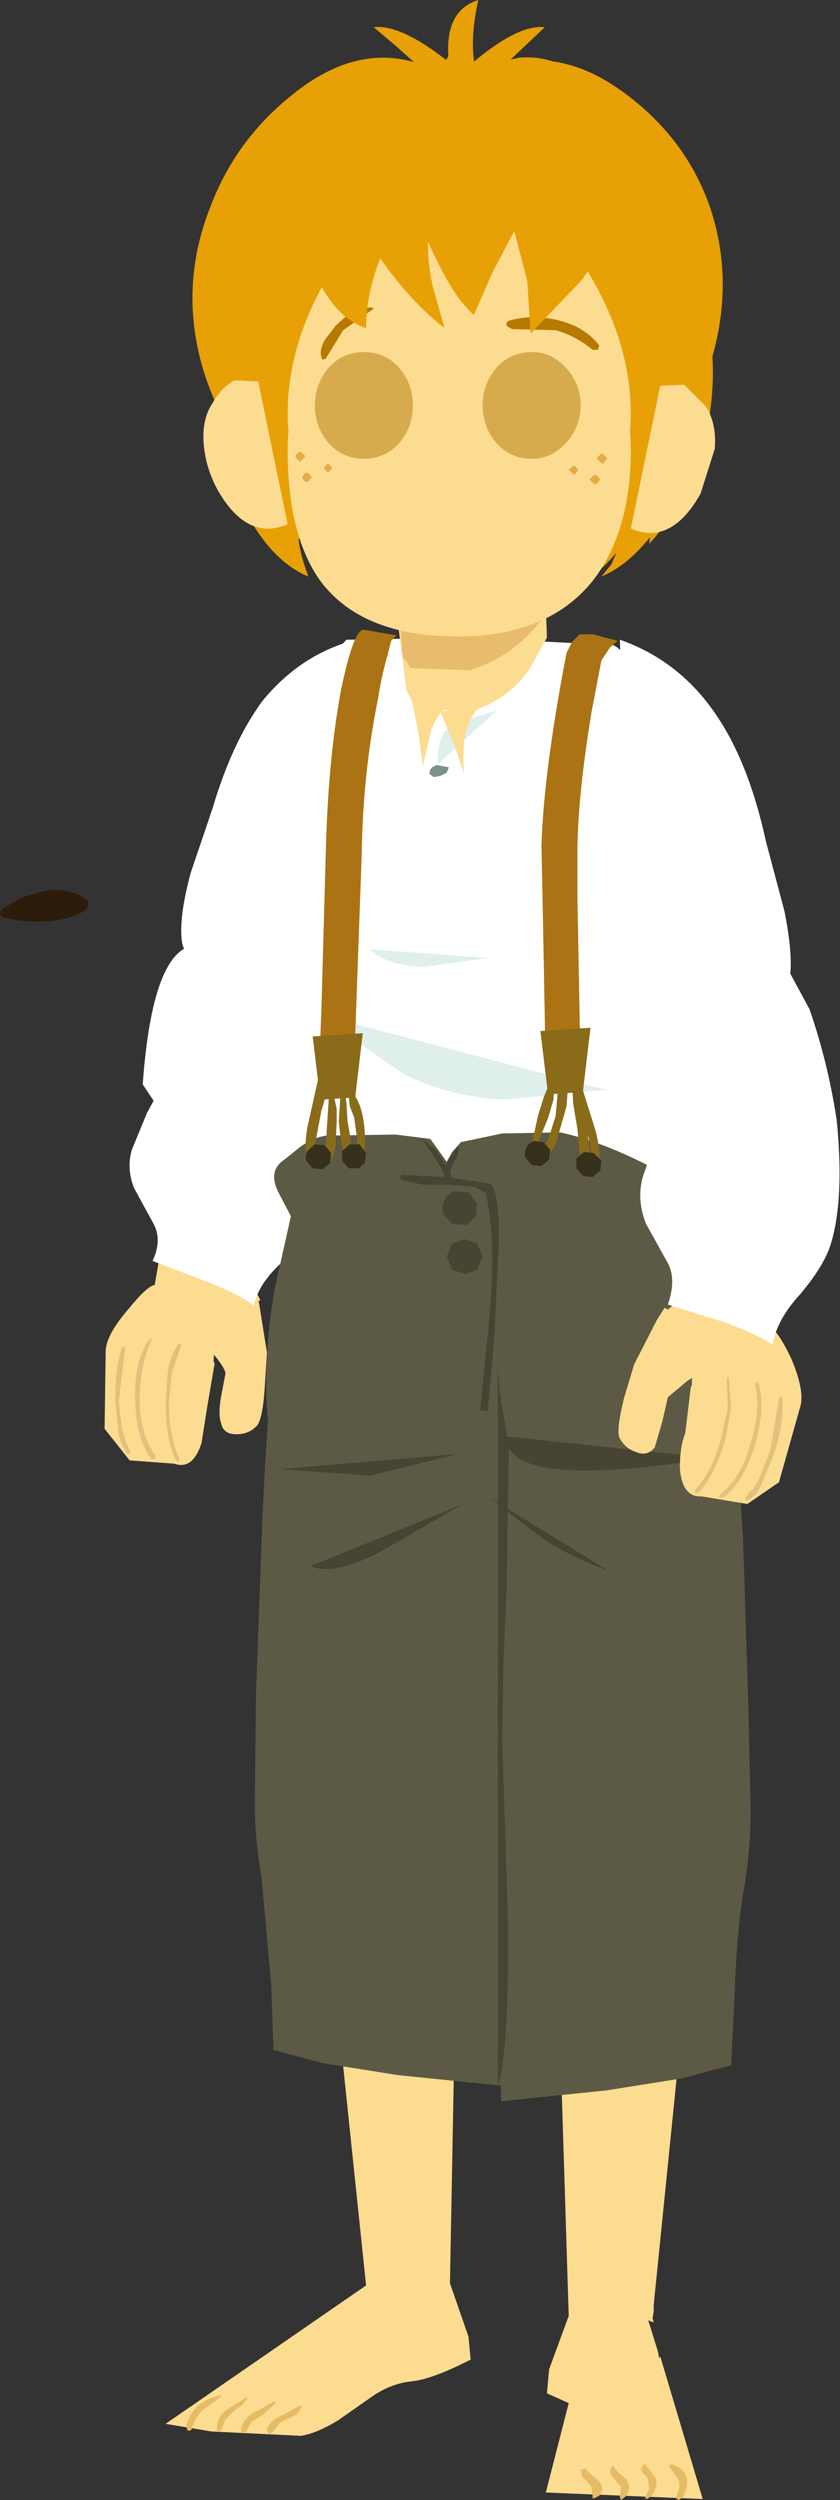 <?xml version="1.0" encoding="UTF-8" standalone="no"?>
<svg xmlns:xlink="http://www.w3.org/1999/xlink" height="114.7px" width="38.55px" xmlns="http://www.w3.org/2000/svg">
  <rect width="100%" height="100%" fill="#333333" stroke="none"/>
  <g transform="matrix(1.0, 0.0, 0.0, 1.0, 9.15, -3.4)">
    <path d="M7.4 32.7 Q8.8 35.25 8.35 39.1 L6.1 45.75 4.45 49.25 4.05 49.2 Q3.05 49.65 1.2 48.55 -0.7 47.45 -0.8 46.6 -0.95 45.5 -0.4 43.45 L0.6 40.5 Q1.5 37.45 2.9 35.55 4.75 33.3 7.4 32.7" fill="#ffffff" fill-rule="evenodd" stroke="none"/>
    <path d="M2.6 62.6 L0.85 62.8 Q0.0 63.8 -0.35 65.05 L-0.35 65.15 -0.05 64.7 0.5 65.35 Q1.15 66.1 1.2 66.4 L1.0 67.45 Q0.85 68.3 1.0 68.7 1.1 69.2 1.7 69.2 2.25 69.2 2.6 68.85 2.9 68.6 3.0 67.05 L3.1 65.45 2.75 63.25 2.6 62.6" fill="#fcdc91" fill-rule="evenodd" stroke="none"/>
    <path d="M-3.25 63.45 Q-4.25 64.6 -4.3 65.35 L-4.35 68.95 -3.2 70.4 -1.15 70.55 Q-0.3 70.85 0.1 69.6 L0.35 68.0 0.7 65.95 0.65 65.85 Q0.7 64.7 1.25 63.65 L2.8 63.05 Q2.05 61.55 1.5 61.15 0.85 60.75 -0.55 60.8 L-1.8 60.9 -2.05 62.35 Q-2.4 62.4 -3.25 63.45" fill="#fcdc91" fill-rule="evenodd" stroke="none"/>
    <path d="M-0.85 65.15 L-0.85 65.05 -0.95 65.05 Q-1.3 65.5 -1.45 66.3 L-1.55 67.7 Q-1.55 69.45 -1.05 70.45 L-0.95 70.45 -0.9 70.35 Q-1.4 69.35 -1.4 67.7 L-1.25 66.35 -0.85 65.15" fill="#e2c07d" fill-rule="evenodd" stroke="none"/>
    <path d="M-2.2 64.9 L-2.2 64.8 -2.3 64.85 Q-3.0 65.8 -2.95 67.65 -2.9 69.4 -2.2 70.35 L-2.05 70.35 -2.0 70.2 Q-2.7 69.3 -2.75 67.6 -2.7 65.9 -2.2 64.9" fill="#e2c07d" fill-rule="evenodd" stroke="none"/>
    <path d="M-3.4 65.25 L-3.45 65.2 -3.55 65.2 Q-3.9 66.25 -3.85 67.8 L-3.7 69.25 -3.55 69.7 -3.3 70.15 -3.2 70.1 -3.15 70.05 -3.25 69.8 -3.35 69.6 -3.55 68.95 -3.7 67.7 -3.4 65.25" fill="#e2c07d" fill-rule="evenodd" stroke="none"/>
    <path d="M0.2 62.15 Q1.8 62.75 2.5 63.3 2.7 62.3 3.8 61.3 4.95 60.25 5.3 59.3 5.95 57.5 5.7 54.35 5.35 51.95 4.65 49.7 L3.7 47.95 3.65 47.65 Q1.85 46.45 -0.15 46.75 -2.15 46.9 -2.6 53.15 L-2.1 53.9 -2.4 54.45 -3.1 56.15 Q-3.35 57.0 -3.0 57.9 L-2.1 59.55 Q-1.7 60.3 -2.15 61.25 L0.2 62.15" fill="#ffffff" fill-rule="evenodd" stroke="none"/>
    <path d="M16.55 96.8 L22.2 95.8 20.85 109.15 20.85 109.45 20.8 109.75 20.85 109.95 20.6 109.85 21.05 111.3 21.1 111.6 21.15 111.5 23.1 118.05 15.9 117.75 16.95 113.65 15.95 113.2 16.05 112.1 16.95 109.65 16.55 96.8" fill="#fcdc91" fill-rule="evenodd" stroke="none"/>
    <path d="M17.5 116.7 L17.7 116.65 17.95 116.9 18.25 117.15 Q18.65 117.5 18.35 117.9 L18.15 118.0 Q18.0 118.05 18.05 117.95 L18.0 117.5 17.75 117.2 17.55 117.0 17.5 116.7" fill="#e5bb65" fill-rule="evenodd" stroke="none"/>
    <path d="M18.9 116.6 Q18.95 116.5 19.0 116.55 L19.25 116.85 19.6 117.15 Q19.85 117.5 19.6 117.9 L19.35 118.1 19.3 117.95 19.35 117.5 19.1 117.2 Q18.75 116.85 18.9 116.6" fill="#e5bb65" fill-rule="evenodd" stroke="none"/>
    <path d="M20.35 116.55 L20.35 116.5 20.45 116.45 20.95 117.1 Q21.05 117.45 20.75 117.9 L20.55 118.05 20.45 118.0 20.65 117.55 20.55 117.05 20.35 116.85 Q20.2 116.7 20.35 116.55" fill="#e5bb65" fill-rule="evenodd" stroke="none"/>
    <path d="M21.55 116.55 L21.6 116.5 21.65 116.45 Q22.75 116.8 22.2 117.95 L22.0 118.1 21.85 118.0 Q22.15 117.45 21.95 117.1 L21.55 116.55" fill="#e5bb65" fill-rule="evenodd" stroke="none"/>
    <path d="M11.7 97.4 L11.5 108.15 12.35 110.6 12.45 111.65 Q10.7 112.55 9.75 112.65 8.75 112.75 7.85 113.4 L6.35 114.45 Q5.35 115.05 4.65 115.15 L0.55 114.95 -1.55 114.6 7.65 108.25 6.6 98.2 11.7 97.4" fill="#fcdc91" fill-rule="evenodd" stroke="none"/>
    <path d="M4.7 113.8 L4.65 113.75 Q4.5 113.8 4.2 114.0 L3.7 114.25 Q3.1 114.55 3.1 114.95 L3.2 115.05 3.35 115.0 3.7 114.55 4.1 114.35 4.5 114.15 4.7 113.8" fill="#e5bb65" fill-rule="evenodd" stroke="none"/>
    <path d="M3.5 113.65 Q3.5 113.55 3.4 113.6 3.25 113.65 2.95 113.85 L2.45 114.1 Q1.95 114.45 1.9 114.9 L2.0 115.05 2.15 114.95 2.4 114.5 2.9 114.2 3.5 113.65" fill="#e5bb65" fill-rule="evenodd" stroke="none"/>
    <path d="M2.2 113.45 L2.2 113.4 2.15 113.4 1.25 113.95 Q0.8 114.3 0.8 114.85 L0.85 114.95 1.0 114.9 1.2 114.4 1.6 114.0 1.95 113.75 2.2 113.45" fill="#e5bb65" fill-rule="evenodd" stroke="none"/>
    <path d="M1.0 113.35 L1.0 113.3 0.95 113.3 Q-0.3 113.55 -0.6 114.7 L-0.55 114.9 Q-0.35 114.95 -0.35 114.8 -0.15 114.2 0.25 113.9 L1.0 113.35" fill="#e5bb65" fill-rule="evenodd" stroke="none"/>
    <path d="M21.5 45.05 L21.5 52.45 21.45 54.3 21.5 52.8 Q26.35 56.85 21.5 59.35 L21.4 59.4 14.15 59.15 Q6.7 58.85 5.65 58.1 L3.25 56.6 Q2.2 55.7 2.6 54.75 3.0 53.75 3.8 52.95 L4.4 52.4 Q4.35 48.15 4.6 43.5 5.1 34.35 6.75 32.75 L12.3 32.65 19.0 33.0 Q20.1 33.5 20.7 37.55 21.35 41.5 21.5 45.05" fill="#ffffff" fill-rule="evenodd" stroke="none"/>
    <path d="M9.35 52.65 L7.6 51.45 Q6.35 50.5 6.45 50.2 L18.65 53.4 13.95 53.85 Q11.35 53.7 9.35 52.65" fill="#dfefeb" fill-rule="evenodd" stroke="none"/>
    <path d="M10.4 47.75 Q8.7 47.75 7.8 46.95 L13.25 47.35 10.4 47.75" fill="#dfefeb" fill-rule="evenodd" stroke="none"/>
    <path d="M11.25 35.6 L11.7 35.6 Q11.05 35.9 10.65 36.85 L10.25 38.55 10.05 37.0 9.75 35.5 10.5 35.55 11.25 35.6" fill="#fcdc91" fill-rule="evenodd" stroke="none"/>
    <path d="M11.0 37.65 Q11.15 36.85 11.7 36.6 L13.65 36.0 10.95 38.45 Q10.9 38.05 11.0 37.65" fill="#dfefeb" fill-rule="evenodd" stroke="none"/>
    <path d="M10.9 38.5 L11.45 38.6 11.35 38.85 11.05 39.0 10.75 39.05 10.55 38.9 10.6 38.7 Q10.7 38.55 10.9 38.5" fill="#7d918b" fill-rule="evenodd" stroke="none"/>
    <path d="M4.2 59.2 L3.6 58.05 Q3.15 57.1 3.9 56.6 L4.65 56.0 Q5.3 55.55 5.85 55.5 L9.0 55.45 10.6 55.65 11.35 56.7 11.6 56.25 12.0 55.8 13.9 55.4 16.55 55.35 Q18.45 55.75 20.85 57.0 L23.2 58.35 Q23.6 58.7 23.55 59.95 L23.3 62.05 23.9 65.75 24.75 70.3 19.2 70.6 13.15 70.4 Q10.55 71.4 8.25 71.7 3.65 72.4 3.25 69.4 2.8 66.45 3.45 62.55 L4.2 59.2" fill="#5c5a45" fill-rule="evenodd" stroke="none"/>
    <path d="M24.55 68.25 L24.95 73.9 25.2 81.95 25.3 86.4 Q25.3 88.4 24.95 90.3 24.65 92.1 24.55 95.25 L24.4 98.15 22.15 98.75 18.7 99.3 13.85 99.8 13.55 87.3 Q13.15 74.7 12.85 73.25 L12.5 70.5 12.45 69.4 24.55 68.25" fill="#5c5a45" fill-rule="evenodd" stroke="none"/>
    <path d="M9.3 57.55 L9.2 57.4 9.3 57.3 11.35 57.4 13.3 57.7 Q13.75 57.85 13.75 60.35 L13.55 64.5 13.2 68.6 13.1 68.7 11.3 68.7 Q10.35 68.75 9.55 69.1 L9.4 69.05 9.45 68.9 Q10.0 68.4 11.05 68.35 L12.85 68.45 13.3 63.95 Q13.6 60.55 13.25 58.7 L13.15 58.15 12.65 57.85 11.3 57.75 10.25 57.75 9.3 57.55" fill="#474433" fill-rule="evenodd" stroke="none"/>
    <path d="M10.25 55.7 L10.25 55.65 10.9 56.2 11.3 56.85 11.55 57.25 11.6 57.7 11.55 57.7 11.25 57.35 11.05 56.9 10.25 55.7" fill="#474433" fill-rule="evenodd" stroke="none"/>
    <path d="M11.45 57.7 L11.4 57.75 11.35 57.7 Q11.15 57.15 11.35 56.75 L11.8 56.05 Q11.9 55.95 11.9 56.1 L11.85 56.45 11.65 56.75 Q11.4 57.35 11.45 57.7" fill="#474433" fill-rule="evenodd" stroke="none"/>
    <path d="M11.25 58.45 Q11.4 58.15 11.7 58.05 L12.35 58.1 12.75 58.6 12.7 59.2 12.25 59.6 11.6 59.55 11.2 59.1 Q11.1 58.75 11.25 58.45" fill="#474433" fill-rule="evenodd" stroke="none"/>
    <path d="M13.0 61.05 L12.75 61.65 12.2 61.85 11.6 61.65 11.35 61.05 11.6 60.45 12.2 60.25 12.75 60.45 13.0 61.05" fill="#474433" fill-rule="evenodd" stroke="none"/>
    <path d="M2.6 81.05 L2.9 72.9 Q3.15 67.65 3.3 67.15 L15.35 68.35 15.3 69.45 14.95 72.2 Q14.7 73.7 14.3 86.5 13.9 99.1 14.0 99.1 L9.1 98.6 5.65 98.05 3.4 97.45 3.3 94.5 2.85 89.5 Q2.5 87.55 2.55 85.55 L2.6 81.05" fill="#5c5a45" fill-rule="evenodd" stroke="none"/>
    <path d="M18.0 36.05 Q17.4 39.7 17.35 42.2 L17.35 44.6 17.5 52.7 15.9 52.75 15.75 44.65 15.7 42.2 Q15.8 38.8 16.85 33.35 L17.1 32.85 17.45 32.5 18.05 32.5 19.2 32.8 18.85 33.1 18.45 33.7 18.0 36.05" fill="#ab7314" fill-rule="evenodd" stroke="none"/>
    <path d="M8.65 33.4 Q8.35 34.45 8.2 35.45 7.5 38.9 7.45 42.6 L7.1 52.35 5.5 52.25 5.6 49.7 5.8 42.55 Q5.9 38.3 6.5 35.05 7.1 32.2 7.55 32.3 L7.3 32.25 9.05 32.55 8.8 32.8 8.65 33.4" fill="#ab7314" fill-rule="evenodd" stroke="none"/>
    <path d="M15.65 50.7 L17.95 50.55 17.6 53.5 16.0 53.6 15.65 50.7" fill="#896b19" fill-rule="evenodd" stroke="none"/>
    <path d="M5.2 50.95 L7.5 50.8 7.15 53.75 5.55 53.85 5.2 50.95" fill="#896b19" fill-rule="evenodd" stroke="none"/>
    <path d="M6.5 53.15 L6.55 53.1 6.6 53.15 6.75 54.0 6.8 54.85 6.95 55.7 6.9 56.6 6.85 56.65 6.75 56.6 Q6.5 56.1 6.4 54.85 L6.5 53.15" fill="#896b19" fill-rule="evenodd" stroke="none"/>
    <path d="M17.45 54.35 L17.1 53.2 17.3 53.0 17.5 53.1 18.05 54.85 Q18.4 55.9 18.35 56.6 L18.1 57.25 17.7 57.2 17.75 57.15 Q18.2 56.95 17.85 55.55 L17.45 54.35" fill="#896b19" fill-rule="evenodd" stroke="none"/>
    <path d="M16.45 53.45 L16.45 53.2 16.5 52.95 16.7 52.9 Q16.9 53.05 16.9 53.5 L16.85 54.15 16.35 55.9 Q15.95 56.65 15.4 56.65 L15.1 56.4 15.2 55.95 Q15.25 55.9 15.3 56.0 15.4 56.4 15.65 56.2 L16.0 55.7 16.35 54.6 16.45 53.45" fill="#896b19" fill-rule="evenodd" stroke="none"/>
    <path d="M16.15 52.9 L16.2 52.9 16.3 52.95 16.25 53.85 16.0 54.7 15.3 56.4 15.25 56.4 15.15 56.35 15.55 54.55 15.8 53.75 16.15 52.9" fill="#896b19" fill-rule="evenodd" stroke="none"/>
    <path d="M17.1 52.8 L17.15 52.75 17.2 52.75 17.6 53.75 17.75 54.9 17.9 56.05 18.0 57.25 17.95 57.35 17.85 57.3 17.45 56.3 17.35 55.2 17.15 54.0 17.1 52.8" fill="#896b19" fill-rule="evenodd" stroke="none"/>
    <path d="M6.9 54.15 L6.85 53.6 6.9 53.5 7.0 53.5 Q7.55 54.1 7.6 55.55 7.65 56.5 7.3 56.7 L7.15 56.7 7.1 56.65 7.1 56.5 7.25 55.7 7.1 54.65 6.9 54.15" fill="#896b19" fill-rule="evenodd" stroke="none"/>
    <path d="M7.65 56.3 L7.6 56.75 7.3 57.0 6.85 57.0 6.55 56.65 6.55 56.2 6.9 55.9 7.35 55.9 7.65 56.3" fill="#35311b" fill-rule="evenodd" stroke="none"/>
    <path d="M16.1 56.15 L16.05 56.6 15.7 56.9 15.25 56.85 14.95 56.5 Q14.9 56.3 15.0 56.05 15.1 55.85 15.35 55.75 L15.8 55.8 16.1 56.15" fill="#35311b" fill-rule="evenodd" stroke="none"/>
    <path d="M18.45 56.65 L18.4 57.1 18.05 57.4 17.6 57.35 17.3 57.0 17.3 56.55 17.65 56.25 18.1 56.3 18.45 56.65" fill="#35311b" fill-rule="evenodd" stroke="none"/>
    <path d="M5.45 52.9 L5.55 52.8 5.7 52.85 Q5.95 53.35 5.6 54.35 L5.3 55.95 Q5.35 56.35 5.55 56.35 L5.8 56.0 5.85 55.15 5.95 53.65 6.05 53.55 6.15 53.6 6.3 54.25 6.3 54.9 6.25 56.0 Q6.05 56.95 5.55 56.95 4.65 56.95 4.95 55.15 L5.45 52.9" fill="#896b19" fill-rule="evenodd" stroke="none"/>
    <path d="M6.05 56.3 L6.0 56.75 5.65 57.05 5.2 57.0 4.9 56.65 Q4.85 56.45 4.95 56.2 L5.3 55.9 5.75 55.95 6.05 56.3" fill="#35311b" fill-rule="evenodd" stroke="none"/>
    <path d="M9.9 35.85 L9.5 35.05 9.1 31.9 15.9 31.25 15.95 32.65 15.15 34.1 Q14.1 35.6 12.35 36.05 L9.9 35.85" fill="#fcdc91" fill-rule="evenodd" stroke="none"/>
    <path d="M9.7 34.05 L9.35 33.55 9.3 33.3 9.1 30.05 16.6 28.95 16.55 30.4 15.65 31.9 Q14.35 33.55 12.4 34.15 L9.7 34.05" fill="#e8bb6d" fill-rule="evenodd" stroke="none"/>
    <path d="M13.0 35.75 Q12.4 36.15 12.2 37.15 12.05 37.95 12.15 38.9 L11.65 37.45 11.05 36.05 11.75 35.95 12.5 35.8 13.0 35.75" fill="#fcdc91" fill-rule="evenodd" stroke="none"/>
    <path d="M-9.0 45.5 L-9.15 45.35 -9.05 45.1 -8.1 44.55 -7.0 44.25 Q-5.85 44.15 -5.15 44.7 -5.05 44.8 -5.1 44.95 L-5.2 45.15 Q-6.65 46.0 -9.0 45.5" fill="#2d1c0a" fill-rule="evenodd" stroke="none"/>
    <path d="M14.1 69.3 L23.55 70.3 Q14.0 71.8 14.1 69.3" fill="#474433" fill-rule="evenodd" stroke="none"/>
    <path d="M13.3 72.1 L18.75 75.45 Q17.2 74.9 15.85 74.05 L13.3 72.1" fill="#474433" fill-rule="evenodd" stroke="none"/>
    <path d="M7.85 71.1 L3.7 70.8 11.9 70.1 7.85 71.1" fill="#474433" fill-rule="evenodd" stroke="none"/>
    <path d="M8.65 74.4 Q6.25 75.75 5.1 75.25 L12.1 72.4 8.65 74.4" fill="#474433" fill-rule="evenodd" stroke="none"/>
    <path d="M13.8 67.4 L14.2 69.75 14.15 73.0 14.1 76.3 13.95 79.75 13.9 83.25 14.15 91.2 Q14.25 97.2 13.7 99.15 L13.7 66.15 13.8 67.4" fill="#474433" fill-rule="evenodd" stroke="none"/>
    <path d="M15.95 6.85 L16.65 6.4 Q15.75 5.95 14.65 6.05 L12.65 6.5 Q12.4 5.2 12.8 3.4 11.2 3.9 11.45 6.25 9.25 4.5 8.0 4.65 L8.95 5.45 9.85 6.25 Q7.05 5.45 4.2 7.8 1.65 9.85 0.5 12.9 -1.0 16.7 0.25 20.6 1.4 24.1 4.45 26.85 8.0 30.1 11.7 31.0 16.3 32.1 19.15 28.75 L18.9 29.3 18.45 29.85 Q19.9 29.25 21.15 27.4 22.35 25.55 22.9 23.25 23.5 20.85 23.2 18.85 22.9 16.6 21.45 15.5 L22.3 15.85 22.95 16.35 Q22.45 13.25 20.5 10.6 18.25 7.55 15.55 7.6 L15.4 7.5 15.95 6.85" fill="#e7a006" fill-rule="evenodd" stroke="none"/>
    <path d="M23.45 22.2 Q23.9 18.9 22.6 15.45 L20.9 24.75 20.8 26.5 20.65 28.35 Q23.05 25.65 23.45 22.2" fill="#e7a006" fill-rule="evenodd" stroke="none"/>
    <path d="M11.15 6.65 L9.2 6.2 Q8.1 6.05 7.2 6.5 7.65 6.65 7.9 7.0 L8.45 7.7 8.35 7.8 Q5.65 7.75 3.5 10.95 1.7 13.7 1.3 16.85 L1.95 16.35 2.7 16.0 Q1.4 17.1 0.95 19.25 0.55 21.2 0.95 23.5 1.35 25.7 2.45 27.45 3.55 29.25 5.0 29.85 4.6 28.75 4.55 28.1 8.05 29.7 11.95 29.55 16.3 29.45 18.85 27.05 21.9 24.4 23.2 20.8 24.7 16.75 23.45 12.95 22.4 9.9 19.75 7.85 16.8 5.55 14.0 6.4 L15.85 4.65 Q14.6 4.5 12.4 6.4 12.5 5.4 11.9 5.6 11.35 5.8 11.15 6.65" fill="#e7a006" fill-rule="evenodd" stroke="none"/>
    <path d="M23.25 22.05 L22.25 21.05 21.15 21.1 19.8 27.65 Q21.65 28.45 23.0 26.05 L23.65 24.0 Q23.75 22.85 23.25 22.05" fill="#fcdc91" fill-rule="evenodd" stroke="none"/>
    <path d="M0.6 21.9 Q0.1 22.65 0.2 23.8 0.3 24.9 0.85 25.9 2.2 28.25 4.05 27.45 L2.7 20.9 1.6 20.85 Q1.0 21.2 0.6 21.9" fill="#fcdc91" fill-rule="evenodd" stroke="none"/>
    <path d="M5.55 30.05 Q7.45 32.6 11.85 32.6 16.0 32.6 18.05 30.05 19.8 27.8 19.8 24.05 19.8 20.65 17.5 18.25 15.2 15.85 11.9 15.85 8.65 15.85 6.35 18.25 4.05 20.65 4.05 24.05 4.05 27.95 5.55 30.05" fill="#fcdc91" fill-rule="evenodd" stroke="none"/>
    <path d="M4.05 22.4 Q4.05 25.35 6.35 26.5 8.1 27.35 11.9 27.35 15.75 27.35 17.5 26.5 19.8 25.35 19.8 22.4 19.8 18.85 17.5 15.35 15.0 11.6 11.9 11.6 8.85 11.6 6.35 15.35 4.05 18.85 4.05 22.4" fill="#fcdc91" fill-rule="evenodd" stroke="none"/>
    <path d="M7.95 17.6 L8.0 17.55 7.9 17.5 7.4 17.55 6.9 17.75 6.25 18.35 5.75 19.0 Q5.5 19.45 5.6 19.8 L5.65 19.9 5.8 19.85 6.2 19.2 6.6 18.55 7.95 17.6" fill="#b77a00" fill-rule="evenodd" stroke="none"/>
    <path d="M18.05 19.45 L18.3 19.45 18.35 19.25 Q17.7 18.4 16.5 18.1 15.35 17.8 14.25 18.1 14.05 18.15 14.1 18.35 L14.35 18.5 16.35 18.55 Q17.25 18.8 18.05 19.45" fill="#b77a00" fill-rule="evenodd" stroke="none"/>
    <path d="M13.0 22.0 Q13.0 23.0 13.65 23.75 14.3 24.45 15.25 24.45 16.15 24.45 16.8 23.75 17.5 23.0 17.5 22.0 17.5 21.0 16.8 20.25 16.15 19.55 15.25 19.55 14.3 19.55 13.65 20.25 13.0 21.0 13.0 22.0" fill="#d8aa4e" fill-rule="evenodd" stroke="none"/>
    <path d="M9.15 20.25 Q8.5 19.55 7.55 19.55 6.6 19.55 5.95 20.25 5.3 21.0 5.3 22.0 5.3 23.0 5.95 23.75 6.6 24.45 7.55 24.45 8.5 24.45 9.15 23.75 9.8 23.0 9.8 22.0 9.8 21.0 9.15 20.25" fill="#d8aa4e" fill-rule="evenodd" stroke="none"/>
    <path d="M6.9 10.65 Q5.15 12.6 5.1 14.75 4.95 15.6 5.75 16.8 6.55 18.1 7.65 18.45 7.65 16.9 8.3 15.25 9.7 17.25 11.25 18.45 L10.7 16.5 Q10.45 15.3 10.5 14.5 11.6 17.0 12.6 17.85 L13.45 15.9 14.45 14.0 15.05 16.3 15.2 18.7 17.55 16.25 Q18.75 14.55 19.5 12.7 20.3 10.75 20.25 9.45 20.15 8.0 18.9 7.85 10.45 6.75 6.9 10.65" fill="#e7a006" fill-rule="evenodd" stroke="none"/>
    <path d="M18.25 24.45 L18.5 24.7 18.7 24.45 18.7 24.4 18.5 24.2 18.45 24.2 18.25 24.4 18.25 24.45" fill="#e5ac45" fill-rule="evenodd" stroke="none"/>
    <path d="M17.2 25.2 L17.4 24.95 17.2 24.75 16.95 24.95 17.2 25.2" fill="#e5ac45" fill-rule="evenodd" stroke="none"/>
    <path d="M18.4 25.4 L18.25 25.2 18.1 25.2 17.9 25.4 18.1 25.6 18.25 25.6 18.4 25.4" fill="#e5ac45" fill-rule="evenodd" stroke="none"/>
    <path d="M4.4 24.35 L4.6 24.6 4.85 24.35 4.85 24.3 4.6 24.1 4.4 24.3 4.4 24.35" fill="#e5ac45" fill-rule="evenodd" stroke="none"/>
    <path d="M5.9 25.1 L6.1 24.85 5.9 24.65 5.7 24.85 5.9 25.1" fill="#e5ac45" fill-rule="evenodd" stroke="none"/>
    <path d="M5.15 25.2 L5.1 25.2 5.1 25.15 5.0 25.1 4.85 25.1 4.7 25.3 4.85 25.5 5.0 25.5 5.15 25.3 5.0 25.1 5.1 25.15 5.15 25.2 M5.15 25.4 L5.1 25.45 5.1 25.4 5.15 25.4" fill="#e5ac45" fill-rule="evenodd" stroke="none"/>
    <path d="M23.85 36.4 Q22.15 33.75 19.3 32.75 L19.5 40.2 Q20.3 41.9 20.7 45.2 L21.3 50.6 21.75 50.6 Q22.75 51.25 24.85 50.35 26.85 49.5 27.05 48.5 27.3 47.45 26.85 45.2 L26.0 42.0 Q25.25 38.55 23.85 36.4" fill="#ffffff" fill-rule="evenodd" stroke="none"/>
    <path d="M21.35 63.4 L22.95 64.2 Q23.4 65.45 23.35 66.7 L23.3 66.8 23.25 66.25 Q22.85 66.45 22.4 66.75 L21.5 67.5 21.25 68.6 20.9 69.8 Q20.55 70.25 20.0 70.0 19.55 69.85 19.3 69.4 19.1 69.1 19.5 67.5 L19.95 66.0 21.0 63.95 21.35 63.4" fill="#fcdc91" fill-rule="evenodd" stroke="none"/>
    <path d="M27.15 65.7 Q27.75 67.1 27.6 67.85 L26.6 71.4 25.15 72.4 23.05 72.05 Q22.15 72.1 22.05 70.75 22.05 69.75 22.3 69.15 L22.55 67.05 22.6 66.95 22.65 64.6 Q21.95 64.1 21.25 63.7 L23.05 62.15 25.2 62.35 26.4 62.85 26.2 64.3 Q26.55 64.45 27.15 65.7" fill="#fcdc91" fill-rule="evenodd" stroke="none"/>
    <path d="M24.2 66.65 L24.2 66.6 Q24.3 66.55 24.3 66.65 L24.4 68.0 24.15 69.4 Q23.65 71.1 22.9 71.9 L22.75 71.9 22.75 71.75 Q23.55 70.9 23.95 69.35 L24.25 68.0 24.2 66.65" fill="#e2c07d" fill-rule="evenodd" stroke="none"/>
    <path d="M25.5 66.9 L25.55 66.8 25.65 66.85 Q26.0 67.9 25.5 69.7 24.95 71.45 24.05 72.1 L23.85 72.1 23.9 71.95 Q24.85 71.25 25.3 69.6 25.8 68.0 25.5 66.9" fill="#e2c07d" fill-rule="evenodd" stroke="none"/>
    <path d="M26.6 67.55 L26.7 67.45 26.75 67.5 Q26.85 68.65 26.35 70.15 L25.8 71.5 25.55 71.95 25.15 72.25 25.05 72.2 25.05 72.15 25.2 71.9 25.4 71.75 25.7 71.2 26.2 69.95 26.6 67.55" fill="#e2c07d" fill-rule="evenodd" stroke="none"/>
    <path d="M20.3 57.6 Q20.1 58.55 20.5 59.55 L21.5 61.35 Q21.9 62.1 21.5 63.25 L23.9 64.0 Q25.5 64.55 26.3 65.1 26.5 63.95 27.55 62.8 28.7 61.45 29.0 60.4 29.6 58.35 29.25 54.8 28.85 52.15 28.0 49.7 L27.0 47.85 26.9 47.5 Q23.3 46.0 22.25 46.65 21.15 47.3 21.35 48.25 20.7 49.15 20.6 50.5 19.85 53.2 21.25 55.0 L21.05 55.65 Q20.4 57.1 20.3 57.6 M23.2 48.65 L23.25 48.65 23.25 48.7 23.2 48.65 M24.2 49.4 L24.15 49.5 24.05 49.35 24.2 49.4" fill="#ffffff" fill-rule="evenodd" stroke="none"/>
  </g>
</svg>
